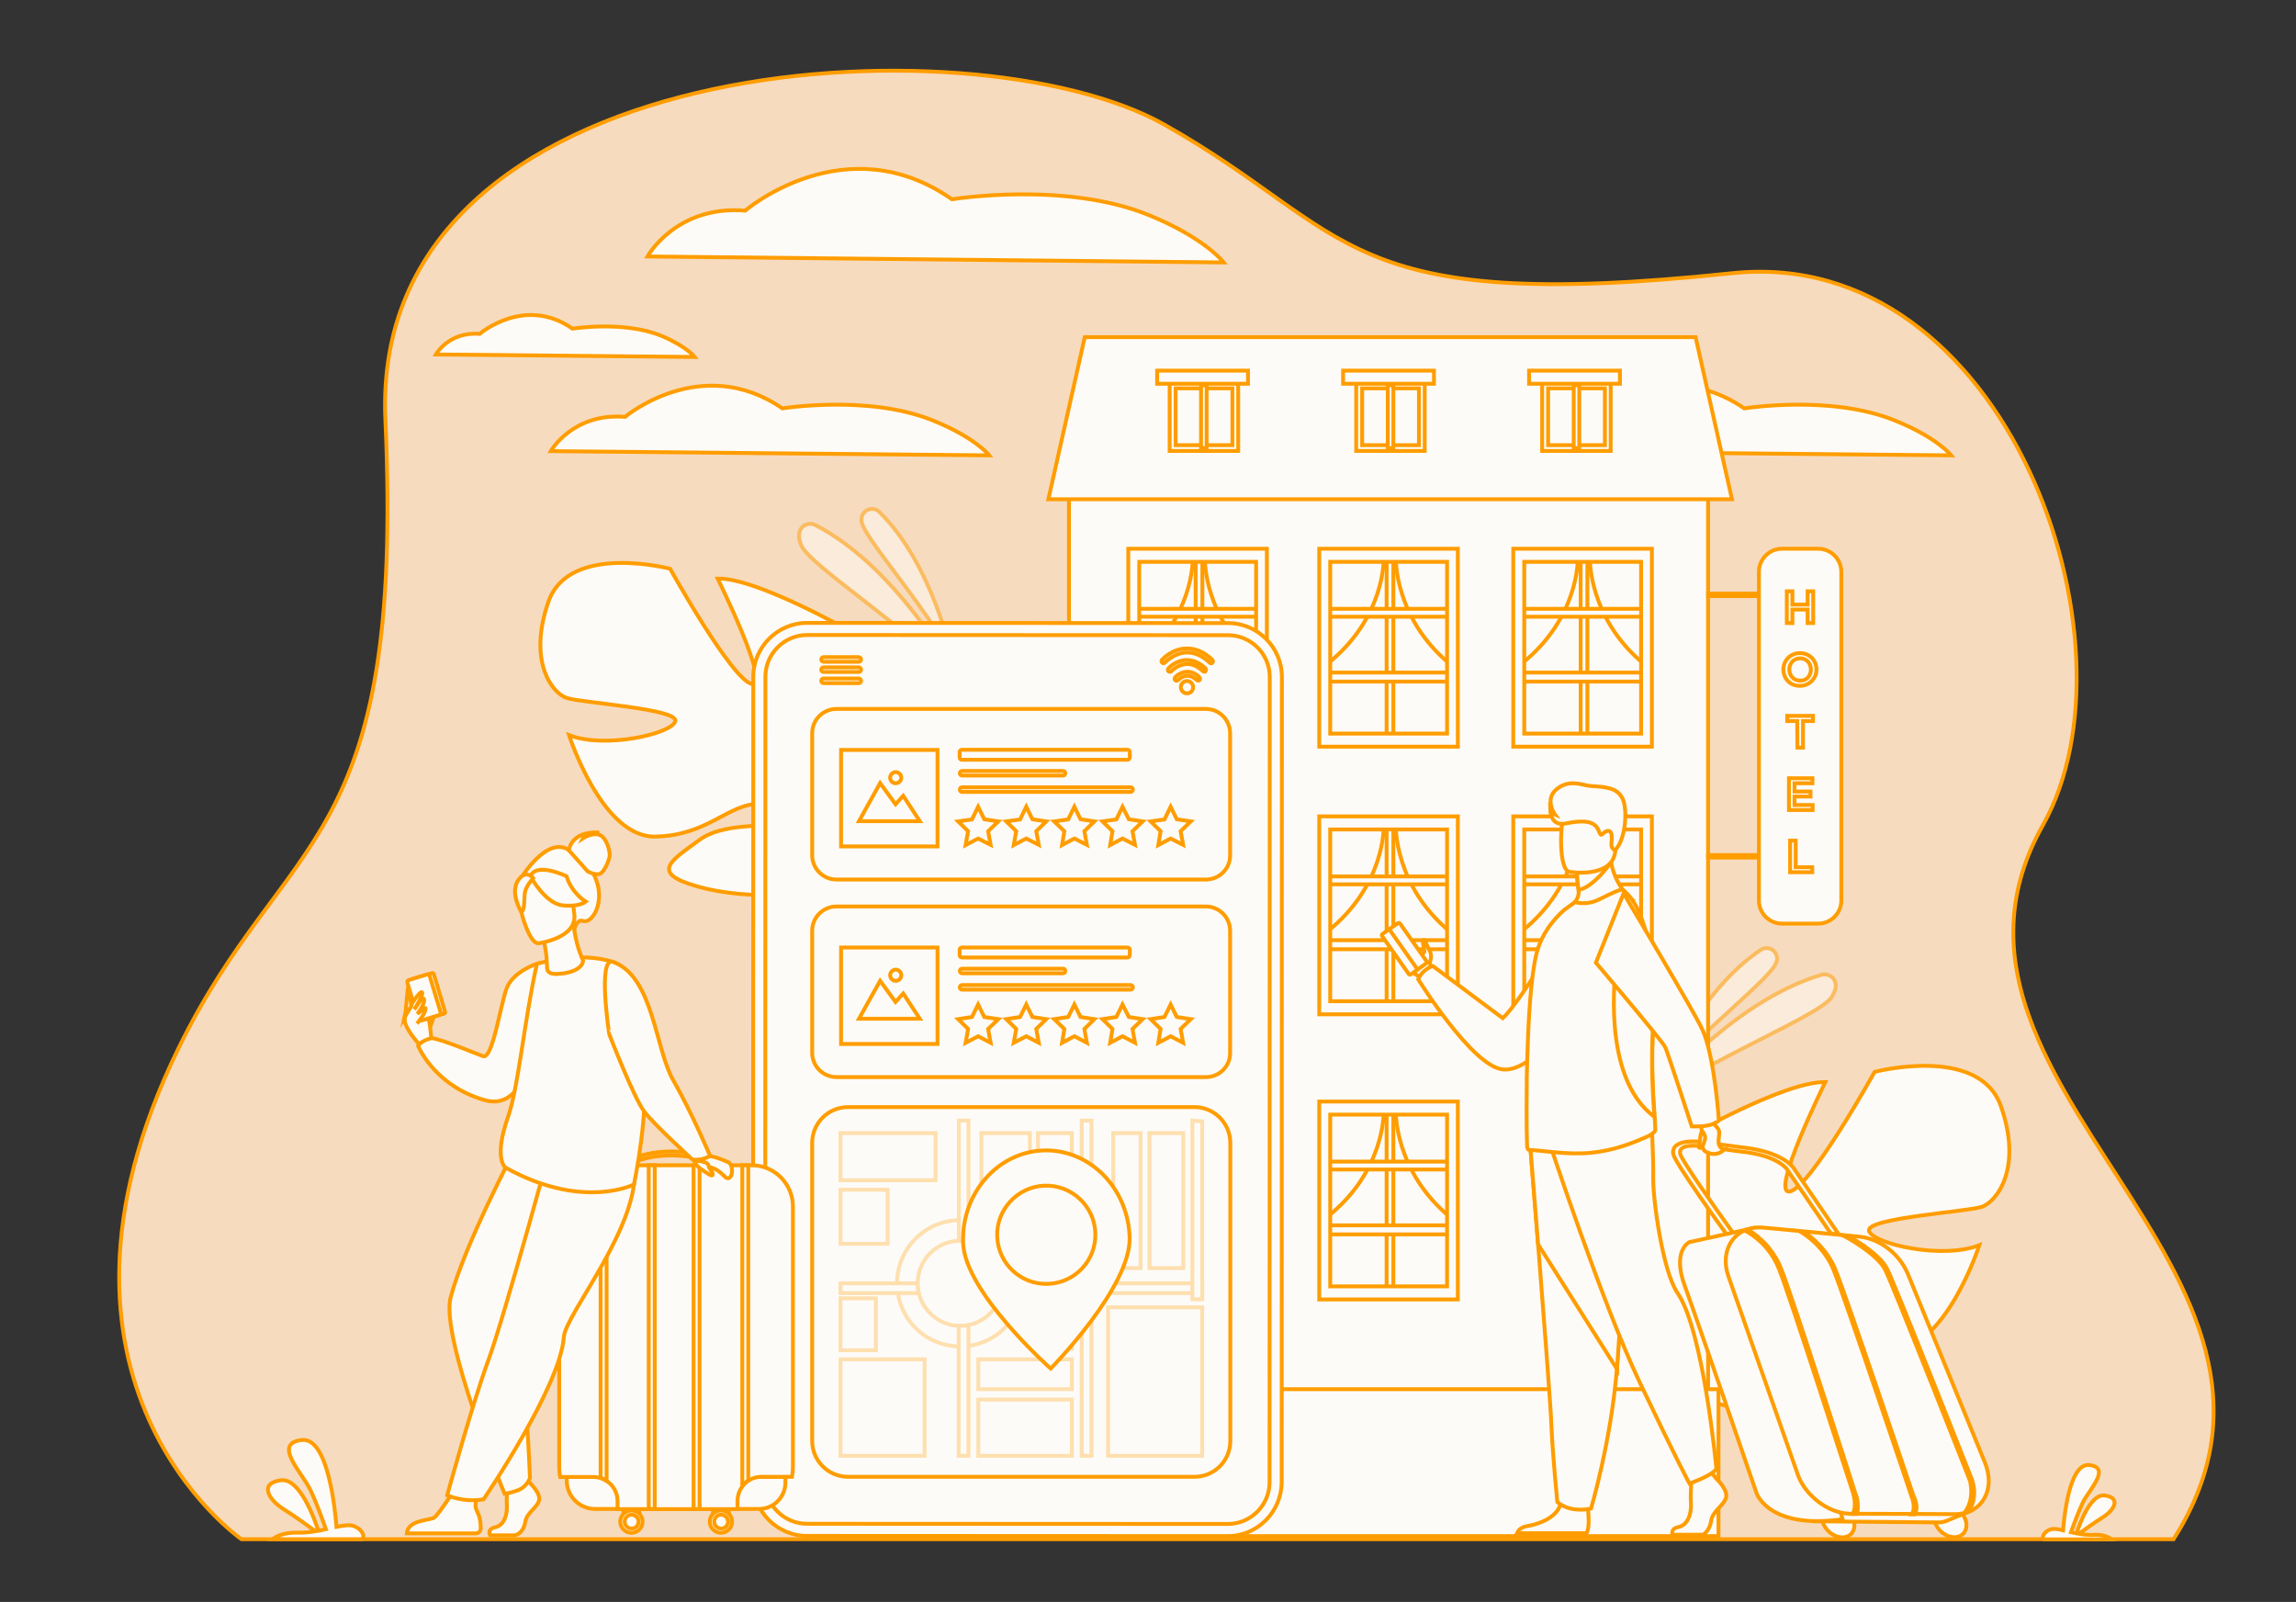 <?xml version="1.0" encoding="utf-8"?>
<!-- Generator: Adobe Illustrator 25.0.0, SVG Export Plug-In . SVG Version: 6.00 Build 0)  -->
<svg version="1.1" id="_x2018_лой_x5F_1" xmlns="http://www.w3.org/2000/svg" xmlns:xlink="http://www.w3.org/1999/xlink"
	 x="0px" y="0px" viewBox="0 0 1192.7 832" style="enable-background:new 0 0 1192.7 832;" xml:space="preserve">
<rect x="0" y="0" width="1192.7" height="832" fill="#333333" stroke="none"/>
<style type="text/css">
	.st0{fill:#F7DBBF;stroke:#FF9D00;stroke-width:2;stroke-miterlimit:10;}
	.st1{fill:#FDFBF8;stroke:#FF9D00;stroke-width:2;stroke-miterlimit:10;}
	.st2{opacity:0.5;}
	.st3{opacity:0.3;}
</style>
<g>
	<g>
		<path class="st0" d="M125.4,799.4c0,0-117.5-81.4-32.8-254.7c56-114.5,117.7-101.5,107.6-326.7C191.5,25.5,505.6,8.8,604.8,64.7
			s90,98.8,294.9,77.2c142.6-15,214.8,192.1,161.5,286.7c-75.6,134.2,157.4,230.4,67.9,370.8H125.4z"/>
	</g>
	<g>
		<path class="st1" d="M785.8,234.3c0,0,11.4-20,38.6-17.8c0,0,39.6-33.3,81.7-4.4c0,0,44.8-7.2,78,6.2
			c22.2,8.9,29.5,18.2,29.5,18.2L785.8,234.3z"/>
	</g>
	<g>
		<g class="st2">
			<path class="st1" d="M494.5,341.2c0,0-10.1-48.3-37.7-75.3c-3.6-3.6-9.8-0.6-9.3,4.5c0,0.1,0,0.2,0,0.3
				C448.7,279.3,479.9,313.6,494.5,341.2z"/>
		</g>
		<g class="st2">
			<path class="st1" d="M498.8,354.9c0,0-30.3-58.9-75.2-82.2c-2.8-1.4-6.2-0.5-7.7,2.2c-1,1.7-1.3,4.4,0.3,8.3
				C420.5,293.6,471.2,325.6,498.8,354.9z"/>
		</g>
	</g>
	<g>
		<g class="st2">
			<path class="st1" d="M863.5,560.2c0,0,19.1-45.6,51.2-66.9c4.3-2.8,9.7,1.3,8.2,6.2c0,0.1,0,0.2-0.1,0.2
				C920.2,508.1,883,535.9,863.5,560.2z"/>
		</g>
		<g class="st2">
			<path class="st1" d="M856.7,572.8c0,0,40.9-52.1,89.4-66.5c2.9-0.9,6.2,0.7,7.2,3.6c0.7,1.9,0.4,4.5-1.9,8.1
				C945.1,527.5,889.3,549.3,856.7,572.8z"/>
		</g>
	</g>
	<g>
		<path class="st1" d="M1039.4,574.5c-11.3-32-65.6-17.8-65.6-17.8s-33.2,59.9-44,62.1C919,621,948.2,562,948.2,562
			c-21.2-0.5-73.1,29.3-73.1,29.3s8.3,66.4-2.7,65.9c-11-0.6-4.3-59.2-4.3-59.2c-20,7.6-37.3,32.9-37.3,32.9
			c-20.9,40.5,32.2,65.4,32.2,65.4s2.4,23.1-10,50.7l0,0c0,0-2.9,5.1-5.5,13.7l5.6-0.4c0.3-1.5,0.7-3,1.2-4.4c0,0,0,0,0,0v0
			c0.3-0.9,0.8-2.2,1.4-3.7l0,0l0,0c1.4-3.5,2.4-6,3-7.8l0,0c4.3-10.8,10.7-25,15.3-28.2c0,0-0.7-0.8-1.4-2.5
			c0.4,0.8,0.9,1.6,1.4,2.5c11,19.7,58.9,19.6,85,12.2c26.1-7.4,14-14-1.2-25.1c-15.2-11.1-44.9-5.7-54.1-9.8
			c-9.2-4.1,3.4-9.8,21.2-9.8s28,17.1,56.7,17.7c28.8,0.6,46.6-54.7,46.6-54.7c-19.3,7.6-55.4-0.7-57.3-7.4
			c-1.9-6.7,50.6-9.9,58.6-12.5C1037.5,623.9,1050.7,606.5,1039.4,574.5z"/>
	</g>
	<g>
		<path class="st1" d="M284.9,312.5c10.8-30.8,63.2-17.1,63.2-17.1s32,57.6,42.4,59.8c10.4,2.1-17.7-54.7-17.7-54.7
			c20.4-0.5,70.4,28.2,70.4,28.2s-8,64,2.6,63.4c10.6-0.6,4.2-57,4.2-57c19.2,7.3,35.9,31.6,35.9,31.6c20.2,39-31,62.9-31,62.9
			s-2.3,22.2,9.6,48.8l0,0c0,0,2.8,5,5.3,13.2l-5.4-0.4c-0.3-1.4-0.7-2.9-1.2-4.3c0,0,0,0,0,0v0c-0.3-0.8-0.7-2.1-1.3-3.6l0,0l0,0
			c-1.4-3.3-2.3-5.8-2.9-7.5l0,0c-4.2-10.4-10.3-24-14.8-27.1c0,0,0.7-0.8,1.3-2.4c-0.4,0.7-0.8,1.5-1.3,2.4
			c-10.6,19-56.7,18.9-81.9,11.7c-25.2-7.1-13.5-13.5,1.1-24.2c14.6-10.7,43.2-5.5,52-9.4s-3.3-9.4-20.4-9.4
			c-17.1,0-26.9,16.5-54.6,17.1c-27.7,0.6-44.8-52.7-44.8-52.7c18.6,7.3,53.4-0.7,55.2-7.2c1.8-6.5-48.7-9.5-56.4-12.1
			C286.7,360,274.1,343.3,284.9,312.5z"/>
	</g>
	<g>
		<rect x="555.3" y="239.8" class="st1" width="332" height="558.1"/>
	</g>
	<g>
		<g>
			<rect x="887.3" y="308.3" class="st1" width="27.8" height="1.3"/>
		</g>
		<g>
			<rect x="887.3" y="444.1" class="st1" width="27.8" height="1.3"/>
		</g>
		<g>
			<path class="st1" d="M944.5,479.7h-18.8c-6.6,0-12-5.4-12-12V297c0-6.6,5.4-12,12-12h18.8c6.6,0,12,5.4,12,12v170.7
				C956.5,474.3,951.1,479.7,944.5,479.7z"/>
		</g>
		<g>
			<g>
				<path class="st1" d="M928.2,307.1h2.9v6.9h7.9v-6.9h2.9v16.5H939v-7h-7.9v7h-2.9V307.1z"/>
			</g>
			<g>
				<path class="st1" d="M926.4,347.7c0-4.6,3.6-8.5,8.6-8.5c5,0,8.6,3.8,8.6,8.5c0,4.6-3.6,8.5-8.6,8.5
					C929.9,356.3,926.4,352.4,926.4,347.7z M940.7,347.7c0-3.2-2.3-5.8-5.6-5.8s-5.6,2.6-5.6,5.8c0,3.2,2.3,5.8,5.6,5.8
					C938.4,353.6,940.7,351,940.7,347.7z"/>
			</g>
			<g>
				<path class="st1" d="M933.6,374.5h-5.2v-2.7h13.4v2.7h-5.2v13.8h-2.9L933.6,374.5L933.6,374.5z"/>
			</g>
			<g>
				<path class="st1" d="M929.3,404.2h12.2v2.6h-9.3v4.3h8.3v2.6h-8.3v4.4h9.4v2.6h-12.3L929.3,404.2L929.3,404.2z"/>
			</g>
			<g>
				<path class="st1" d="M929.9,436.6h2.9v13.8h8.6v2.6h-11.5V436.6z"/>
			</g>
		</g>
	</g>
	<g>
		<g>
			<g>
				<g>
					<g>
						<g>
							<rect x="689.5" y="290.3" class="st1" width="63.6" height="92.1"/>
						</g>
						<g>
							<path class="st1" d="M718.8,290.3c0,0,0.7,30.7-29.3,54.5v-54.5H718.8z"/>
						</g>
						<g>
							<path class="st1" d="M725.1,290.3c0,0-0.7,30.7,28,54.5v-54.5H725.1z"/>
						</g>
					</g>
					<g>
						<rect x="720.3" y="290.3" class="st1" width="3.5" height="92.1"/>
					</g>
					<g>
						<rect x="689.5" y="316.2" class="st1" width="63.6" height="4.1"/>
					</g>
					<g>
						<rect x="689.5" y="349.3" class="st1" width="63.6" height="4.7"/>
					</g>
					<g>
						<path class="st1" d="M757.3,387.8h-72V285h72V387.8z M691,381h60.7v-89.2H691V381z"/>
					</g>
				</g>
			</g>
		</g>
		<g>
			<g>
				<g>
					<g>
						<g>
							<rect x="790.3" y="290.3" class="st1" width="63.6" height="92.1"/>
						</g>
						<g>
							<path class="st1" d="M819.6,290.3c0,0,0.7,30.7-29.3,54.5v-54.5H819.6z"/>
						</g>
						<g>
							<path class="st1" d="M825.9,290.3c0,0-0.7,30.7,28,54.5v-54.5H825.9z"/>
						</g>
					</g>
					<g>
						<rect x="821.1" y="290.3" class="st1" width="3.5" height="92.1"/>
					</g>
					<g>
						<rect x="790.3" y="316.2" class="st1" width="63.6" height="4.1"/>
					</g>
					<g>
						<rect x="790.3" y="349.3" class="st1" width="63.6" height="4.7"/>
					</g>
					<g>
						<path class="st1" d="M858.1,387.8h-72V285h72V387.8z M791.8,381h60.7v-89.2h-60.7V381z"/>
					</g>
				</g>
			</g>
		</g>
		<g>
			<g>
				<g>
					<g>
						<g>
							<rect x="590.3" y="290.3" class="st1" width="63.6" height="92.1"/>
						</g>
						<g>
							<path class="st1" d="M619.6,290.3c0,0,0.7,30.7-29.3,54.5v-54.5H619.6z"/>
						</g>
						<g>
							<path class="st1" d="M625.9,290.3c0,0-0.7,30.7,28,54.5v-54.5H625.9z"/>
						</g>
					</g>
					<g>
						<rect x="621.1" y="290.3" class="st1" width="3.5" height="92.1"/>
					</g>
					<g>
						<rect x="590.3" y="316.2" class="st1" width="63.6" height="4.1"/>
					</g>
					<g>
						<rect x="590.3" y="349.3" class="st1" width="63.6" height="4.7"/>
					</g>
					<g>
						<path class="st1" d="M658.1,387.8h-72V285h72V387.8z M591.8,381h60.7v-89.2h-60.7V381z"/>
					</g>
				</g>
			</g>
		</g>
	</g>
	<g>
		<g>
			<g>
				<g>
					<g>
						<g>
							<rect x="689.5" y="429.3" class="st1" width="63.6" height="92.1"/>
						</g>
						<g>
							<path class="st1" d="M718.8,429.3c0,0,0.7,30.7-29.3,54.5v-54.5H718.8z"/>
						</g>
						<g>
							<path class="st1" d="M725.1,429.3c0,0-0.7,30.7,28,54.5v-54.5H725.1z"/>
						</g>
					</g>
					<g>
						<rect x="720.3" y="429.3" class="st1" width="3.5" height="92.1"/>
					</g>
					<g>
						<rect x="689.5" y="455.2" class="st1" width="63.6" height="4.1"/>
					</g>
					<g>
						<rect x="689.5" y="488.3" class="st1" width="63.6" height="4.7"/>
					</g>
					<g>
						<path class="st1" d="M757.3,526.8h-72V424h72V526.8z M691,520h60.7v-89.2H691V520z"/>
					</g>
				</g>
			</g>
		</g>
		<g>
			<g>
				<g>
					<g>
						<g>
							<rect x="790.3" y="429.3" class="st1" width="63.6" height="92.1"/>
						</g>
						<g>
							<path class="st1" d="M819.6,429.3c0,0,0.7,30.7-29.3,54.5v-54.5H819.6z"/>
						</g>
						<g>
							<path class="st1" d="M825.9,429.3c0,0-0.7,30.7,28,54.5v-54.5H825.9z"/>
						</g>
					</g>
					<g>
						<rect x="821.1" y="429.3" class="st1" width="3.5" height="92.1"/>
					</g>
					<g>
						<rect x="790.3" y="455.2" class="st1" width="63.6" height="4.1"/>
					</g>
					<g>
						<rect x="790.3" y="488.3" class="st1" width="63.6" height="4.7"/>
					</g>
					<g>
						<path class="st1" d="M858.1,526.8h-72V424h72V526.8z M791.8,520h60.7v-89.2h-60.7V520z"/>
					</g>
				</g>
			</g>
		</g>
		<g>
			<g>
				<g>
					<g>
						<g>
							<rect x="590.3" y="429.3" class="st1" width="63.6" height="92.1"/>
						</g>
						<g>
							<path class="st1" d="M619.6,429.3c0,0,0.7,30.7-29.3,54.5v-54.5H619.6z"/>
						</g>
						<g>
							<path class="st1" d="M625.9,429.3c0,0-0.7,30.7,28,54.5v-54.5H625.9z"/>
						</g>
					</g>
					<g>
						<rect x="621.1" y="429.3" class="st1" width="3.5" height="92.1"/>
					</g>
					<g>
						<rect x="590.3" y="455.2" class="st1" width="63.6" height="4.1"/>
					</g>
					<g>
						<rect x="590.3" y="488.3" class="st1" width="63.6" height="4.7"/>
					</g>
					<g>
						<path class="st1" d="M658.1,526.8h-72V424h72V526.8z M591.8,520h60.7v-89.2h-60.7V520z"/>
					</g>
				</g>
			</g>
		</g>
	</g>
	<g>
		<g>
			<g>
				<g>
					<g>
						<g>
							<rect x="689.5" y="577.5" class="st1" width="63.6" height="92.1"/>
						</g>
						<g>
							<path class="st1" d="M718.8,577.5c0,0,0.7,30.7-29.3,54.5v-54.5H718.8z"/>
						</g>
						<g>
							<path class="st1" d="M725.1,577.5c0,0-0.7,30.7,28,54.5v-54.5H725.1z"/>
						</g>
					</g>
					<g>
						<rect x="720.3" y="577.5" class="st1" width="3.5" height="92.1"/>
					</g>
					<g>
						<rect x="689.5" y="603.3" class="st1" width="63.6" height="4.1"/>
					</g>
					<g>
						<rect x="689.5" y="636.4" class="st1" width="63.6" height="4.7"/>
					</g>
					<g>
						<path class="st1" d="M757.3,674.9h-72V572.1h72V674.9z M691,668.1h60.7v-89.2H691V668.1z"/>
					</g>
				</g>
			</g>
		</g>
		<g>
			<g>
				<g>
					<g>
						<g>
							<rect x="590.3" y="577.5" class="st1" width="63.6" height="92.1"/>
						</g>
						<g>
							<path class="st1" d="M619.6,577.5c0,0,0.7,30.7-29.3,54.5v-54.5H619.6z"/>
						</g>
						<g>
							<path class="st1" d="M625.9,577.5c0,0-0.7,30.7,28,54.5v-54.5H625.9z"/>
						</g>
					</g>
					<g>
						<rect x="621.1" y="577.5" class="st1" width="3.5" height="92.1"/>
					</g>
					<g>
						<rect x="590.3" y="603.3" class="st1" width="63.6" height="4.1"/>
					</g>
					<g>
						<rect x="590.3" y="636.4" class="st1" width="63.6" height="4.7"/>
					</g>
					<g>
						<path class="st1" d="M658.1,674.9h-72V572.1h72V674.9z M591.8,668.1h60.7v-89.2h-60.7V668.1z"/>
					</g>
				</g>
			</g>
		</g>
	</g>
	<g>
		<rect x="551.6" y="721.5" class="st1" width="341.1" height="76.3"/>
	</g>
	<g>
		<g>
			<path class="st1" d="M662.8,351.6l-0.1,418.2c0,13.7-11.1,24.9-24.9,24.9l-218.6-0.1c-13.7,0-24.9-11.1-24.9-24.9l0.1-418.2
				c0-13.7,11.1-24.9,24.9-24.9l218.6,0.1C651.7,326.7,662.8,337.9,662.8,351.6z"/>
		</g>
		<g>
			<path class="st1" d="M637.8,797.8l-218.6-0.1c-15.4,0-28-12.6-28-28l0.1-418.2c0-15.4,12.6-28,28-28l218.6,0.1
				c15.4,0,28,12.6,28,28l-0.1,418.2C665.7,785.2,653.2,797.8,637.8,797.8z M419.3,329.8c-12,0-21.7,9.8-21.7,21.7l-0.1,418.2
				c0,12,9.8,21.7,21.7,21.7l218.6,0.1c12,0,21.7-9.8,21.7-21.7l0.1-418.2c0-12-9.8-21.7-21.7-21.7L419.3,329.8z"/>
		</g>
		<g>
			<path class="st1" d="M639.1,593.6v154.8c0,10.3-8.3,18.6-18.6,18.6h-180c-10.2,0-18.6-8.3-18.6-18.6V593.6
				c0-10.3,8.3-18.6,18.6-18.6h180c1.4,0,2.7,0.1,3.9,0.4C632.8,577.2,639.1,584.7,639.1,593.6z"/>
		</g>
		<g>
			<g>
				<path class="st1" d="M626.5,559.4H434.5c-7,0-12.6-5.7-12.6-12.6v-63.4c0-7,5.7-12.6,12.6-12.6h191.9c7,0,12.6,5.7,12.6,12.6
					v63.4C639.1,553.8,633.4,559.4,626.5,559.4z"/>
			</g>
			<g>
				<g>
					<path class="st1" d="M552.2,505.5h-52.4c-0.7,0-1.2-0.5-1.2-1.2l0,0c0-0.7,0.5-1.2,1.2-1.2h52.4c0.7,0,1.2,0.5,1.2,1.2l0,0
						C553.4,505,552.9,505.5,552.2,505.5z"/>
				</g>
				<g>
					<path class="st1" d="M587.3,514h-87.5c-0.7,0-1.2-0.5-1.2-1.2l0,0c0-0.7,0.5-1.2,1.2-1.2h87.5c0.7,0,1.2,0.5,1.2,1.2l0,0
						C588.5,513.5,587.9,514,587.3,514z"/>
				</g>
			</g>
			<g>
				<rect x="436.9" y="492.1" class="st1" width="50.1" height="50.1"/>
			</g>
			<g>
				<g>
					<polygon class="st1" points="446.2,529.1 457.2,509.4 465.2,520.4 469.2,516 477.8,529.1 					"/>
				</g>
				<g>
					<path class="st1" d="M462.4,506.5c0-1.5,1.3-2.9,2.9-2.9c1.5,0,2.9,1.3,2.9,2.9c0,1.6-1.3,2.9-2.9,2.9S462.4,508.1,462.4,506.5
						z"/>
				</g>
			</g>
			<g>
				<path class="st1" d="M585.7,497.3h-86c-0.7,0-1.2-0.5-1.2-1.2v-2.8c0-0.7,0.5-1.2,1.2-1.2h86c0.7,0,1.2,0.5,1.2,1.2v2.8
					C586.8,496.8,586.3,497.3,585.7,497.3z"/>
			</g>
			<g>
				<g>
					<polygon class="st1" points="511.3,528.2 518.6,529.3 513.3,534.4 514.6,541.6 508.1,538.2 501.6,541.6 502.9,534.4 
						497.7,529.3 504.9,528.2 508.1,521.7 					"/>
				</g>
				<g>
					<polygon class="st1" points="536.3,528.2 543.5,529.3 538.3,534.4 539.6,541.6 533.1,538.2 526.6,541.6 527.9,534.4 
						522.7,529.3 529.9,528.2 533.1,521.7 					"/>
				</g>
				<g>
					<polygon class="st1" points="561.3,528.2 568.5,529.3 563.3,534.4 564.6,541.6 558.1,538.2 551.7,541.6 552.9,534.4 
						547.6,529.3 554.9,528.2 558.1,521.7 					"/>
				</g>
				<g>
					<polygon class="st1" points="586.4,528.2 593.6,529.3 588.3,534.4 589.6,541.6 583.1,538.2 576.7,541.6 577.9,534.4 
						572.7,529.3 579.9,528.2 583.1,521.7 					"/>
				</g>
				<g>
					<polygon class="st1" points="611.3,528.2 618.6,529.3 613.3,534.4 614.6,541.6 608.1,538.2 601.7,541.6 602.9,534.4 
						597.7,529.3 604.9,528.2 608.1,521.7 					"/>
				</g>
			</g>
		</g>
		<g>
			<g>
				<path class="st1" d="M626.5,456.8H434.5c-7,0-12.6-5.7-12.6-12.6v-63.4c0-7,5.7-12.6,12.6-12.6h191.9c7,0,12.6,5.7,12.6,12.6
					v63.4C639.1,451.1,633.4,456.8,626.5,456.8z"/>
			</g>
			<g>
				<g>
					<path class="st1" d="M552.2,402.8h-52.4c-0.7,0-1.2-0.5-1.2-1.2l0,0c0-0.7,0.5-1.2,1.2-1.2h52.4c0.7,0,1.2,0.5,1.2,1.2l0,0
						C553.4,402.3,552.9,402.8,552.2,402.8z"/>
				</g>
				<g>
					<path class="st1" d="M587.3,411.3h-87.5c-0.7,0-1.2-0.5-1.2-1.2l0,0c0-0.7,0.5-1.2,1.2-1.2h87.5c0.7,0,1.2,0.5,1.2,1.2l0,0
						C588.5,410.8,587.9,411.3,587.3,411.3z"/>
				</g>
			</g>
			<g>
				<rect x="436.9" y="389.5" class="st1" width="50.1" height="50.1"/>
			</g>
			<g>
				<g>
					<polygon class="st1" points="446.2,426.5 457.2,406.7 465.2,417.7 469.2,413.3 477.8,426.5 					"/>
				</g>
				<g>
					<path class="st1" d="M462.4,403.9c0-1.5,1.3-2.9,2.9-2.9c1.5,0,2.9,1.3,2.9,2.9c0,1.5-1.3,2.9-2.9,2.9S462.4,405.5,462.4,403.9
						z"/>
				</g>
			</g>
			<g>
				<path class="st1" d="M585.7,394.6h-86c-0.7,0-1.2-0.5-1.2-1.2v-2.8c0-0.7,0.5-1.2,1.2-1.2h86c0.7,0,1.2,0.5,1.2,1.2v2.8
					C586.8,394.1,586.3,394.6,585.7,394.6z"/>
			</g>
			<g>
				<g>
					<polygon class="st1" points="511.3,425.5 518.6,426.6 513.3,431.7 514.6,438.8 508.1,435.5 501.6,438.9 502.9,431.7 
						497.7,426.6 504.9,425.6 508.1,419 					"/>
				</g>
				<g>
					<polygon class="st1" points="536.3,425.5 543.5,426.6 538.3,431.7 539.6,438.8 533.1,435.5 526.6,438.9 527.9,431.7 
						522.7,426.6 529.9,425.6 533.1,419 					"/>
				</g>
				<g>
					<polygon class="st1" points="561.3,425.5 568.5,426.6 563.3,431.7 564.6,438.8 558.1,435.5 551.7,438.9 552.9,431.7 
						547.6,426.6 554.9,425.6 558.1,419 					"/>
				</g>
				<g>
					<polygon class="st1" points="586.4,425.5 593.6,426.6 588.3,431.7 589.6,438.8 583.1,435.5 576.7,438.9 577.9,431.7 
						572.7,426.6 579.9,425.6 583.1,419 					"/>
				</g>
				<g>
					<polygon class="st1" points="611.3,425.5 618.6,426.6 613.3,431.7 614.6,438.8 608.1,435.5 601.7,438.9 602.9,431.7 
						597.7,426.6 604.9,425.6 608.1,419 					"/>
				</g>
			</g>
		</g>
		<g class="st3">
			<g>
				<path class="st1" d="M503.1,634c-1.4-0.2-2.9-0.3-4.3-0.3c-0.2,0-0.5,0-0.7,0c-17.8,0.4-32.1,14.9-32.1,32.8
					c0,1.7,0.1,3.4,0.4,5.1c2.4,15.5,15.6,27.4,31.7,27.7c0.2,0,0.5,0,0.7,0c1.5,0,2.9-0.1,4.3-0.3c14.4-1.9,25.8-13.1,28.1-27.4
					c0.2-1.7,0.4-3.4,0.4-5.1C531.5,649.9,519.1,636.1,503.1,634z M503.1,688.2c-1.4,0.3-2.9,0.4-4.3,0.4c-0.2,0-0.5,0-0.7,0
					c-10.1-0.3-18.5-7.5-20.8-17c-0.4-1.6-0.6-3.3-0.6-5.1c0-12,9.5-21.7,21.4-22.1c0.2,0,0.5,0,0.7,0c1.5,0,2.9,0.1,4.3,0.4
					c10.1,2,17.7,10.9,17.7,21.6c0,1.7-0.2,3.5-0.6,5.1C518.2,680,511.5,686.5,503.1,688.2z"/>
			</g>
			<g>
				<path class="st1" d="M476.6,666.5c0,1.7,0.2,3.5,0.6,5.1h-40.6v-5.1H476.6z"/>
			</g>
			<g>
				<path class="st1" d="M624.5,666.5v5.1H520.2c0.4-1.6,0.6-3.3,0.6-5.1H624.5z"/>
			</g>
			<g>
				<path class="st1" d="M503.1,582v62.9c-1.4-0.3-2.9-0.4-4.3-0.4c-0.2,0-0.5,0-0.7,0V582H503.1z"/>
			</g>
			<g>
				<path class="st1" d="M503.1,688.2v67.9H498v-67.5c0.2,0,0.5,0,0.7,0C500.2,688.6,501.7,688.5,503.1,688.2z"/>
			</g>
			<g>
				<polygon class="st1" points="619.4,582 619.4,670 619.4,674.8 624.5,674.8 624.5,670 624.5,582.4 				"/>
			</g>
			<g>
				<rect x="561.9" y="582" class="st1" width="5.1" height="174.1"/>
			</g>
			<g>
				<rect x="509.8" y="588.5" class="st1" width="25.2" height="39.1"/>
			</g>
			<g>
				<rect x="436.6" y="617.9" class="st1" width="24.5" height="28.1"/>
			</g>
			<g>
				<rect x="436.6" y="588.5" class="st1" width="49.4" height="24.5"/>
			</g>
			<g>
				<rect x="539.2" y="588.5" class="st1" width="17.6" height="24.3"/>
			</g>
			<g>
				<rect x="539.2" y="617.9" class="st1" width="17.6" height="40.6"/>
			</g>
			<g>
				<rect x="539.2" y="676.4" class="st1" width="17.6" height="24.1"/>
			</g>
			<g>
				<rect x="578.3" y="588.5" class="st1" width="14.2" height="70.1"/>
			</g>
			<g>
				<rect x="597.1" y="588.5" class="st1" width="17.6" height="70.1"/>
			</g>
			<g>
				<rect x="575.6" y="679" class="st1" width="48.9" height="77.1"/>
			</g>
			<g>
				<rect x="508.2" y="726.9" class="st1" width="48.6" height="29.2"/>
			</g>
			<g>
				<rect x="508.2" y="706" class="st1" width="48.6" height="15.5"/>
			</g>
			<g>
				<rect x="436.6" y="706" class="st1" width="43.7" height="50.1"/>
			</g>
			<g>
				<rect x="436.6" y="674.3" class="st1" width="18.4" height="27"/>
			</g>
		</g>
	</g>
	<g>
		<g>
			<g>
				<rect x="323.9" y="777.4" class="st1" width="8.2" height="11.2"/>
			</g>
			<g>
				<rect x="370.4" y="777.4" class="st1" width="8.2" height="11.2"/>
			</g>
			<g>
				<path class="st1" d="M322.2,790.3c0-3.2,2.6-5.8,5.8-5.8s5.8,2.6,5.8,5.8s-2.6,5.8-5.8,5.8S322.2,793.5,322.2,790.3z"/>
			</g>
			<g>
				<path class="st1" d="M324.5,790.3c0-2,1.6-3.6,3.6-3.6c2,0,3.6,1.6,3.6,3.6s-1.6,3.6-3.6,3.6
					C326.1,793.8,324.5,792.3,324.5,790.3z"/>
			</g>
			<g>
				<path class="st1" d="M368.7,790.3c0-3.2,2.6-5.8,5.8-5.8c3.2,0,5.8,2.6,5.8,5.8s-2.6,5.8-5.8,5.8
					C371.3,796.1,368.7,793.5,368.7,790.3z"/>
			</g>
			<g>
				<path class="st1" d="M371,790.3c0-2,1.6-3.6,3.6-3.6c2,0,3.6,1.6,3.6,3.6s-1.6,3.6-3.6,3.6C372.6,793.8,371,792.3,371,790.3z"/>
			</g>
			<g>
				<path class="st1" d="M394.3,783.7h-85.1c-8.2,0-14.8-6.6-14.8-14.8V767h113.6v3C408,777.5,401.9,783.7,394.3,783.7z"/>
			</g>
			<g>
				<path class="st1" d="M411.9,626.7v135.5c0,1.6-0.2,3.2-0.5,4.8h-15.9c-2.5,0-4.8,0.7-6.7,2c-1.2,0.7-2.2,1.7-3.1,2.9
					c-1.6,2.1-2.6,4.8-2.6,7.7v4.2h-62.3v-4.2c0-4.3-2.2-8.2-5.6-10.4c-0.9-0.6-2-1.1-3.1-1.5c-1.2-0.4-2.4-0.6-3.7-0.6H291
					c-0.3-1.5-0.5-3.1-0.5-4.8V626.7c0-11.9,9.6-21.5,21.5-21.5h78.5C402.3,605.2,411.9,614.8,411.9,626.7z"/>
			</g>
			<g>
				<path class="st1" d="M374,605.1c-14.7-5.8-26.9-5.5-34.6-4.3c-8.3,1.4-13.2,4.2-13.3,4.2l-1-1.8c0.2-0.1,5.2-2.9,13.9-4.4
					c7.9-1.3,20.6-1.6,35.8,4.3L374,605.1z"/>
			</g>
			<g>
				<path class="st1" d="M315.1,605.2V769c-0.9-0.6-2-1.1-3.1-1.5V605.2H315.1L315.1,605.2z"/>
			</g>
			<g>
				<rect x="337" y="605.2" class="st1" width="3.1" height="178.5"/>
			</g>
			<g>
				<rect x="360.3" y="605.2" class="st1" width="3.1" height="178.5"/>
			</g>
			<g>
				<path class="st1" d="M388.7,605.2v163.7c-1.2,0.7-2.2,1.7-3.1,2.9V605.2H388.7L388.7,605.2z"/>
			</g>
		</g>
		<g>
			<g>
				<path class="st1" d="M222.7,535c0-0.2,3.4-7.3,2.3-7.9c-1.1-0.6-3-0.5-3.3,0.8C221.5,529.2,222.7,535,222.7,535z"/>
			</g>
			<g>
				<path class="st1" d="M224,539.2c0-0.7-0.8-11.3-2.6-13.4c-1.8-2.1-5.4-5.1-6.6-5c-1.2,0.1-5.7,6.1-4.3,10.6
					c1.4,4.6,7.1,10.8,7.1,10.8L224,539.2z"/>
			</g>
			<g>
				<g>
					<path class="st1" d="M230.8,526.4l-10.4,3.1c-0.3,0.1-0.7-0.1-0.8-0.4l-5.9-19.8c-0.1-0.3,0.1-0.7,0.4-0.8l10.4-3.1
						c0.3-0.1,0.7,0.1,0.8,0.4l5.9,19.8C231.4,525.9,231.2,526.3,230.8,526.4z"/>
				</g>
				<g>
					<path class="st1" d="M228.1,527.2l-9.4,2.9c-0.6,0.2-1.3-0.2-1.4-0.8l-5.7-18.9c-0.2-0.6,0.2-1.3,0.8-1.4l9.4-2.9
						c0.6-0.2,1.3,0.2,1.4,0.8l5.7,18.9C229.1,526.4,228.7,527,228.1,527.2z"/>
				</g>
			</g>
			<g>
				<path class="st1" d="M213.7,521.6c0,0,4.3-6.7,5.4-6.3c1.5,0.5-3.9,9-3.9,9s4-6.3,4.7-5.8c1.4,1.1-0.8,5-3.1,8.1
					c0,0,4.1-3.7,4.2-3c0.5,2.3-4.4,8-4.4,8"/>
			</g>
			<g>
				<path class="st1" d="M210.5,527.8c0.2-0.8,1.3-16.7,1.7-15.2c0.5,1.5,1.5,9.9,1.5,9.9L210.5,527.8z"/>
			</g>
			<g>
				<path class="st1" d="M279.6,523.4c0,0-0.5,17.3-5.4,31.3c-3.9,11-10.7,20-22.3,16.7c-1.2-0.3-2.3-0.7-3.5-1.1l0,0
					c-23.6-8.2-31.2-27.1-31.2-27.1c1.8-2.9,6.9-4,6.9-4c4.8,0.2,25.7,9.1,27,9.4c4.8,1,8.7-25.6,11.9-34.8c3.1-9.2,16-13.3,16-13.3
					L279.6,523.4z"/>
			</g>
			<g>
				<path class="st1" d="M275.3,770.3c0,0,5.8,5.3,4.7,9.1c-1.1,3.8-6.4,6.3-7.1,10.9c-0.7,4.6-3.6,7.1-6.1,7.1
					c-2.6,0-12.2,0-12.2,0s-1.9-3.2,2.7-4.2c4.5-1,6.3-6.4,6-11.4c-0.3-5,0.4-11.7,0.4-11.7l9.6-2.2L275.3,770.3z"/>
			</g>
			<g>
				<path class="st1" d="M211.3,796.4h35.8c1.4,0,2.6-1.1,2.6-2.5c0-2.1-0.1-5.1-1.3-7.7c-1.9-4.3-3.1-5,5-17.3
					c-2.4,2.5-9,1.4-14.5,0.6c-0.7,1.1-10.9,16.9-13.2,18.6C223.2,789.8,212,789.2,211.3,796.4z"/>
			</g>
			<g>
				<path class="st1" d="M267.1,597.8c0,0-25.9,49-33,76c-5.5,20.9,28,102,28,102s2.7-0.2,7.2-1.9c4.4-1.7,6-6.3,6-6.3
					s-2-57.9-8.7-86c-1.5-6.3,7.3-26.6,22.3-37.7c15-11.1,21.2-46.9,12.3-49.3C292.2,592.2,267.1,597.8,267.1,597.8z"/>
			</g>
			<g>
				<path class="st1" d="M289.3,583.9c0,0-27.3,100.1-35.6,122.5c-8.3,22.5-21.4,70.2-21.4,70.2s8.3,3.9,18.9,2.1
					c0,0,39.9-58.5,41.7-84.3c0.8-12,41-59.3,36.5-90.2L289.3,583.9z"/>
			</g>
			<g>
				<path class="st1" d="M329.3,615.2c0,0-5.8,2.9-16.1,3.8l0,0c-11.7,1-29.4-0.7-50.8-12.7c0,0-6-4.9,1.4-25.9
					c5.6-15.8,8.3-49.3,15.1-79.8c0,0,22-6.9,39.7-0.9c13.5,4.6,12.2,25.3,14.6,46.8c0.2,2,0.5,4,0.8,6
					C337.7,576.1,329.3,615.2,329.3,615.2z"/>
			</g>
			<g>
				<path class="st1" d="M271.1,455.4c0,0,15.1-24.5,26.7-11.9c0,0,7.6,2,12,13.8c4.4,12.1-2.5,22.8-7.1,21c-2.9-1.1-4.3,4-4.3,4
					L271.1,455.4z"/>
			</g>
			<g>
				<path class="st1" d="M295.5,441.6c0,0,1-10.1,15.8-9.2c0,0-7,0.1-8.5,3c0,0,5.1-3.3,8.8-1.7c3.7,1.6,5.3,8.6,5.1,10.8
					c-0.2,2.2-3,9.1-5.6,9.5c-2.5,0.4-5.8-1.4-5.8-1.4L295.5,441.6z"/>
			</g>
			<g>
				<path class="st1" d="M302.9,499c-1.4-3.7-3.5-7.6-5.1-19.4l-0.9,0.3l-15,5.3c0,0,1,4.8,1.7,9.4c0.3,1.9,0.5,5.2,0.6,8.1
					c0.1,3,3,3.3,6,3.1C298.2,505.3,302.6,502.3,302.9,499z"/>
			</g>
			<g>
				<path class="st1" d="M279.7,489.9c0,0,20.4-2.6,18.6-15.3c-1.8-12.7-0.4-21.6-13.5-20.4c-13.1,1.1-15,6.3-15.4,10.7
					C269,469.2,274.4,490.2,279.7,489.9z"/>
			</g>
			<g>
				<path class="st1" d="M275.5,455.1c0,0,7.7,14.1,16.6,15.1c8.9,1,12.2-1.9,12.2-1.9s-7.3-4.3-10-13.2
					C294.3,455.1,278.7,447.5,275.5,455.1z"/>
			</g>
			<g>
				<path class="st1" d="M277,456.1c0,0-3.7,3.9-4.3,7.3c-0.6,3.4,0,10.1-2,10.1c0,0-5.7-9.5-1.8-15.9
					C273.1,450.9,277,456.1,277,456.1z"/>
			</g>
			<g>
				<path class="st1" d="M366.4,597.5c0,0,1.3,2.9,3,3.1c2.9,0.3,8.3,2.7,9.2,3.2c2.3,1.4,2.2,7.5-0.1,8.1
					c-2.3,0.6-3.5-4.6-10.7-5.9c-2.4-0.5-6,1.2-7.5-4.6L366.4,597.5z"/>
			</g>
			<g>
				<path class="st1" d="M318.5,499.6c21,7.7,21.8,45,31.2,61.4c9.7,16.9,19.1,39.2,19.1,39.2s-0.2,0.7-3.8,1.7
					c-2.5,0.7-5.2,0.4-5.2,0.4s-19.9-18-25.2-25.1c-5.4-7.1-18.1-40-18.1-40S310.2,496.5,318.5,499.6z"/>
			</g>
			<g>
				<path class="st1" d="M360.7,602.8c0,0,0.5,2.5,3.6,4.5s5.6,4.1,5.9,2.8c0.3-1.3-1.7-2.6-2.2-4.9
					C367.5,602.9,360.7,602.8,360.7,602.8z"/>
			</g>
		</g>
	</g>
	<g>
		<g>
			<polygon class="st1" points="899.7,259.3 544.6,259.3 563.5,175.1 880.8,175.1 			"/>
		</g>
		<g>
			<g>
				<rect x="609.1" y="200.1" class="st1" width="32.6" height="32.6"/>
			</g>
			<g>
				<g>
					<g>
						<path class="st1" d="M607.6,198.6v35.6h35.6v-35.6H607.6z M640.2,231.2h-29.5v-29.5h29.5V231.2z"/>
					</g>
				</g>
				<g>
					<rect x="623.9" y="200.1" class="st1" width="2.9" height="32.6"/>
				</g>
			</g>
			<g>
				<rect x="601.1" y="192.5" class="st1" width="47.2" height="6.8"/>
			</g>
		</g>
		<g>
			<g>
				<rect x="706.1" y="200.1" class="st1" width="32.6" height="32.6"/>
			</g>
			<g>
				<g>
					<g>
						<path class="st1" d="M704.5,198.6v35.6h35.6v-35.6H704.5z M737.1,231.2h-29.5v-29.5h29.5V231.2z"/>
					</g>
				</g>
				<g>
					<rect x="720.9" y="200.1" class="st1" width="2.9" height="32.6"/>
				</g>
			</g>
			<g>
				<rect x="697.7" y="192.5" class="st1" width="47.2" height="6.8"/>
			</g>
		</g>
		<g>
			<g>
				<rect x="802.7" y="200.1" class="st1" width="32.6" height="32.6"/>
			</g>
			<g>
				<g>
					<g>
						<path class="st1" d="M801.1,198.6v35.6h35.6v-35.6H801.1z M833.7,231.2h-29.5v-29.5h29.5V231.2z"/>
					</g>
				</g>
				<g>
					<rect x="817.5" y="200.1" class="st1" width="2.9" height="32.6"/>
				</g>
			</g>
			<g>
				<rect x="794.3" y="192.5" class="st1" width="47.2" height="6.8"/>
			</g>
		</g>
	</g>
	<g>
		<path class="st1" d="M141.6,799.4H188c2.5-2.1-1.7-6.9-6.1-7.2c-1.9-0.1-4.3,0.2-7.1,0.8c-0.7-8.5-4.3-46.6-18-45.1
			c-15.4,1.7,0,16.8,4.3,25.7c3.2,6.6,6.6,16.1,8.2,20.6c-1.3,0.3-2.6,0.6-3.9,0.8c-2.1-6.3-9.7-27.4-19.4-26.2
			c-11.4,1.4-6.8,9.9,1.3,15c5.9,3.7,13.2,9,16.6,11.5c-2.9,0.5-6,0.8-9.1,0.7C147,795.8,143.1,798.2,141.6,799.4z"/>
	</g>
	<g>
		<path class="st1" d="M1096.8,799.5h-35c-1.9-1.6,1.3-5.2,4.6-5.4c1.4-0.1,3.3,0.2,5.3,0.7c0.5-6.4,3.2-35.1,13.6-33.9
			c11.6,1.3,0,12.7-3.3,19.4c-2.4,5-5,12.1-6.2,15.5c0.9,0.2,1.9,0.4,2.9,0.6c1.5-4.7,7.3-20.7,14.6-19.7c8.6,1.1,5.1,7.5-0.9,11.3
			c-4.4,2.8-9.9,6.7-12.5,8.6c2.2,0.4,4.5,0.6,6.8,0.6C1092.7,796.7,1095.6,798.5,1096.8,799.5z"/>
	</g>
	<g>
		<g id="man_3_">
			<g>
				<path class="st1" d="M726,494.3c1.6,4.4,4.5,9.5,7.5,10.8c3.4,1.4,4.8,3.5,4.8,3.5l2.7-1.6l3.3-1.9c0,0-0.1-0.4-0.2-0.9
					c-0.1-0.6-0.4-1.4-0.7-2.3c0,0-1-1.3-0.4-2.9c0.6-1.6,0.5-4.1-0.6-5.7c-1-1.5-2.1-5.3-2.7-5.1c-1.5,0.3,0.7,5.4,0.1,6.4
					c-0.6,0.8-1.3,0.6-1.4,0.5c0,0,0,0,0,0c-4.3-1.9-9.5-12-11.8-10.7C725.7,484.9,725.4,492.4,726,494.3z"/>
			</g>
			<g>
				<g>
					<path class="st1" d="M740.8,500.4l-5.4,3.8c-0.4,0.3-0.9,0.2-1.2-0.2l-13.7-19.5c-0.3-0.4-0.2-0.9,0.2-1.2l5.4-3.8
						c0.4-0.3,0.9-0.2,1.2,0.2l13.7,19.5C741.3,499.6,741.2,500.2,740.8,500.4z"/>
				</g>
				<g>
					<path class="st1" d="M735.9,503.9l-3.1,2.2c-0.3,0.2-0.7,0.1-0.9-0.1l-14-19.9c-0.2-0.3-0.1-0.7,0.1-0.9l3.1-2.2
						c0.3-0.2,0.7-0.1,0.9,0.1l14,19.9C736.3,503.3,736.2,503.7,735.9,503.9z"/>
				</g>
			</g>
			<g>
				<path class="st1" d="M817.8,472.4c0,0-27.3,47.6-37.2,56.4l-36.3-27.1c0,0-5.3,1.6-7.6,6.9c0,0,27.9,45,43.8,46.8
					c21.6,2.5,52.2-53.9,52.2-53.9L817.8,472.4z"/>
			</g>
			<g>
				<g>
					<path class="st1" d="M868.8,797.1h15.8c2-1.1,3.7-3.6,4.3-7.2c0.7-5.1,6.5-7.9,7.7-12c1.2-4.2-5.1-10-5.1-10l-1.1-1.4l-1.1-1.4
						l-10.5,2.5c0,0-0.3,2.5-0.4,5.7c-0.1,2.3-0.2,5,0,7.2c0.3,5.6-1.5,11.5-6.5,12.6C868.3,793.8,868.5,796,868.8,797.1z"/>
				</g>
				<g>
					<path class="st1" d="M788,796.3h36.1c1.7-2.1,1.1-9.9,0.8-12.5c0-0.5-0.1-0.8-0.1-0.8s-12.3-9.9-14-2.3c0,0.2-0.1,0.5-0.2,0.7
						c-2.2,7.1-11.7,10.3-17.2,11.2C789.9,793.1,788.6,795,788,796.3z"/>
				</g>
				<g>
					<path class="st1" d="M794.9,594.9c0,0,1.9,23.3,4.1,51.4c3,38.1,6.6,84.9,6.9,93.8c0.6,15.4,3.1,40,3.1,40s5.8,5.8,17.5,3.4
						c0,0,10.4-35.2,13.4-72.4c0-0.6,0.1-1.2,0.1-1.8c2.8-37.9,7.1-117.6,7.1-117.6L794.9,594.9z"/>
				</g>
				<g>
					<path class="st1" d="M794.9,594.9c0,0,1.9,23.3,4.1,51.4l41,64.8c0-0.6,0.1-1.2,0.1-1.8c2.8-37.9,7.1-117.6,7.1-117.6
						L794.9,594.9z"/>
				</g>
				<g>
					<path class="st1" d="M804.1,591.1c0,0,28.3,86.3,47.8,127.1c19.5,40.9,25.7,52.3,25.7,52.3s12.7-4.4,14-7.8
						c0,0-6.7-71.7-20.2-91.2c-7.6-11-12.8-48.5-12.6-59.6c0.2-11.1-1.1-33.1-1.1-33.1L804.1,591.1z"/>
				</g>
			</g>
			<g>
				<path class="st1" d="M811.8,474.4c13.2,4.2,36-7.1,36-7.1s-12.2-9.1-11.5-28.1l-10.2,8.2l-6.9,5.6c0,0,0,3.3,0.8,9.1v0
					c0.4,2.9-0.8,5.8-3.1,7.5C813.7,472.1,811.8,474.4,811.8,474.4z"/>
			</g>
			<g>
				<path class="st1" d="M819.2,453.1c0,0,0,3.3,0.8,9.1c7.7-1.3,16.4-13.7,16.4-13.7c-3.9-1.1-7.3-1.3-10.2-0.9L819.2,453.1z"/>
			</g>
			<g>
				<path class="st1" d="M815.2,452.8c0,0,21.7,3.6,23.8-10c2.1-13.6,6.2-22.3-7.6-25.2c-13.8-2.9-17.3,1.9-19.1,6.3
					C810.5,428.3,809.6,451.5,815.2,452.8z"/>
			</g>
			<g>
				<path class="st1" d="M793.5,596.8c0.4,0.3,0.8,0.5,1.4,0.5c5,0,19.4,2.7,31.6,1.4c10.3-1,19.4-4,29.2-8.4
					c1.3-0.6,4.3-2.2,4.2-3.6c0-1.6-0.2-3.9-0.4-6.8c-0.7-10.1-1.9-27.4-0.7-47.5c0.2-3.7,0.3-7.4,0.3-11.1
					c0.1-27.2-5.3-51.1-16.1-59.1c-0.9-0.7-6.6,2.1-11.8,4.7c-4.8,2.4-8.5,2.6-13.1,1.7l-5.7,4.1c-5.6,5.1-11.6,12.2-14.3,22.8
					c-2.2,9-3.6,25.3-4.3,42.2c-0.3,7.7-0.6,15.4-0.7,22.7v0.3c0,0.7,0,1.5,0,2.2C792.9,581.7,793.1,596.5,793.5,596.8z"/>
			</g>
			<g>
				<path class="st1" d="M859.4,580c-0.7-10.1-1.9-27.4-0.7-47.5c0.2-3.7,0.3-7.4,0.3-11.1c-4.5-10.9-8.2-18.8-8.2-18.8h-11.4
					C839.5,502.5,831.2,559.4,859.4,580z"/>
			</g>
			<g>
				<path class="st1" d="M839,441.5c0,0-2.2-0.4-1.9-3.5c0.4-3.1,0.4-7.1-2.2-6.4c-2.5,0.7-2.6,2.8-3.6,1.6c-1-1.2-1-6.1-8.5-6.5
					c-7.4-0.3-10.5,2.2-13.9,0.7c-3.5-1.5-3.6-6.8-3.6-6.8s1,1.9,2.5,2.5c0,0-5.8-7.9,0.9-13.3c6.7-5.4,13.5-1.9,17.4-1.6
					c8.5,0.5,14,1,16.8,6.6C845.6,420.6,844.5,436.1,839,441.5z"/>
			</g>
			<g>
				<g>
					<path class="st1" d="M1004.8,786.8c-0.7,4.2,2.5,9.1,7.1,10.9c4.6,1.8,8.8-0.2,9.5-4.4c0.7-4.2-2.5-9.1-7.1-10.9
						C1009.7,780.6,1005.5,782.5,1004.8,786.8z"/>
				</g>
				<g>
					<path class="st1" d="M946.6,786.9c-0.7,4.2,2.5,9.1,7.1,10.9s8.8-0.2,9.5-4.4c0.7-4.2-2.5-9.1-7.1-10.9
						C951.5,780.7,947.2,782.7,946.6,786.9z"/>
				</g>
				<g>
					<path class="st1" d="M1021.3,785.7l-10.4,4.3c-1.1,0.4-2.2,0.7-3.5,0.7l-65.6-0.6l-10.3-12.2L1021.3,785.7z"/>
				</g>
				<g>
					<g>
						<path class="st1" d="M954.1,645.1L929,608.4l0-0.1c-0.1-0.3-4.2-8.2-25.4-10.3h-0.1l-17.5-2.4c-2.2-0.4-8.8-1.2-11.7,0.4
							c-1.3,0.7-1.8,1.7-1.5,3.3c0.6,3,17.3,26.9,28.3,42.2l-3.3,0.8c-2.9-3.9-27.8-38.5-28.6-42.9c-0.4-2.3,0.5-4.1,2.7-5.2
							c4.8-2.5,13.9-0.9,14.9-0.7l17.3,2.3c22.9,2.3,27.9,11,28.4,12l25,36.7L954.1,645.1z"/>
					</g>
				</g>
				<g>
					<path class="st1" d="M911.1,637.8l-33.5,7.3c0,0-9.2,4.3-2.4,22.8c6,16.3,37.3,107.7,37.3,107.7s6.5,19,44.7,13.4L911.1,637.8z
						"/>
				</g>
				<g>
					<path class="st1" d="M897.9,663l35.8,102.3c1.4,4.2,3.8,7.9,6.9,11.1c5.6,5.9,13.3,9.7,20.8,9.8l32.8,0.1h0.8l20.5,0.1
						c2.1,0,4-0.3,5.8-0.8c0.4-0.1,0.8-0.2,1.2-0.4c6.5-2.4,10.4-8.4,10.6-15.7c0-3.1-0.6-6.5-2-9.9l-40-97.9
						c-4.3-10.4-14.6-18.4-25.1-19.4l-5.9-0.6l-1.4-0.1l0,0l-1.2-0.1l-19.8-1.9l-2.4-0.2l-19.1-1.8c-3-0.3-5.8,0-8.2,0.8
						c-0.1,0-0.3,0.1-0.5,0.1l-1,0.4C898.1,642.6,894.1,652.2,897.9,663z"/>
				</g>
				<g>
					<g>
						<g>
							<path class="st1" d="M957.4,641.6c0.2,0.1,17.8,9.5,21.9,17.9c4.3,8.6,43.6,108.5,44,109.5c0,0.1,2.9,9.7-3.1,17l1-0.3
								c0.4-0.1,0.8-0.2,1.2-0.4c5.4-7.5,2.2-16.1,2.1-16.5c-1.6-4.1-39.8-101-44.1-109.6c-3.7-7.6-16.4-15.1-20.4-17.3l-1.4-0.1
								l0,0L957.4,641.6z"/>
						</g>
					</g>
					<g>
						<g>
							<path class="st1" d="M935.1,639.6c2.6,1.5,12.6,8,17.4,20c5.7,14.1,40.1,116.4,40.4,117.4l0,0.1l0,0c0,0,2.6,5.6,0.2,9.4h0.8
								h0.8c2.2-4-0.4-9-0.7-9.6c-1.1-3.2-34.8-103.4-40.5-117.4c-4.2-10.3-12.1-16.8-16.2-19.6L935.1,639.6z"/>
						</g>
					</g>
					<g>
						<g>
							<path class="st1" d="M906.4,639.1c0.1,0,3.7,1.9,7.2,5c3.6,3.2,7.8,8,10.5,14.9c5.7,14.1,38.3,116,38.7,117l0,0.1l0,0.1
								c0,0,1.9,6.3-0.5,10.1h2.1c1.7-3.4,0-9.6-0.5-10.4c-1-3.3-33-103.1-38.7-117.1c-5.3-13.1-15.4-19.1-17.5-20.3
								c-0.1,0-0.3,0.1-0.5,0.1L906.4,639.1z"/>
						</g>
					</g>
				</g>
			</g>
			<g>
				<path class="st1" d="M882.5,575.6c0,0,1.4,10.4,1.5,11.8c0.7,9.2-0.6,10.1,4.4,11.7c1.4,0.5,5.1,0.5,7.3-2.2
					c0,0-3.5-0.2-2.9-5.3c0.7-5.8,0.3-4.2-3.2-8.9l-0.8-8.7L882.5,575.6z"/>
			</g>
			<g>
				<path class="st1" d="M887.3,584.5c-4.1,0.8-8.5,0.5-8.5,0.5s-12.2-37.5-13.7-41c-1.5-3.4-36.1-44-36.1-44l14.4-36
					c0,0,37.3,62.4,41.1,71.1c6.3,14.5,8.4,46.9,8.4,46.9S890.5,583.9,887.3,584.5z"/>
			</g>
			<g>
				<path class="st1" d="M884.1,587.4c0,0-0.9,2.3-0.9,3.4c-0.1,3.5-1.1,5-0.5,5.3c1.3,0.6,2.5-2.1,3-4.4
					C886.2,589.4,884.1,587.4,884.1,587.4z"/>
			</g>
		</g>
	</g>
	<g>
		<g>
			<path class="st1" d="M619.8,356.9c0-1.7-1.4-3.2-3.2-3.2s-3.2,1.4-3.2,3.2c0,1.7,1.4,3.2,3.2,3.2S619.8,358.7,619.8,356.9z"/>
		</g>
		<g>
			<path class="st1" d="M622.4,353.5c-0.3,0-0.5-0.1-0.7-0.3c-1.7-1.5-3.4-2.3-5.1-2.2c-2.7,0.1-4.6,2.2-4.6,2.2
				c-0.4,0.4-1.1,0.5-1.5,0.1c-0.4-0.4-0.5-1.1-0.1-1.5c0.1-0.1,2.5-2.8,6.1-2.9c2.3-0.1,4.6,0.8,6.6,2.9c0.4,0.4,0.4,1.1,0,1.5
				C622.9,353.4,622.6,353.5,622.4,353.5z"/>
		</g>
		<g>
			<path class="st1" d="M625.6,348.9c-0.3,0-0.5-0.1-0.7-0.3c-2.8-2.6-5.7-3.9-8.6-3.7c-4.5,0.2-7.7,3.6-7.8,3.7
				c-0.4,0.4-1.1,0.5-1.5,0.1c-0.4-0.4-0.5-1.1-0.1-1.5c0.1-0.2,3.8-4.2,9.2-4.4c3.5-0.1,6.9,1.3,10.1,4.3c0.4,0.4,0.4,1.1,0,1.5
				C626.2,348.8,625.9,348.9,625.6,348.9z"/>
		</g>
		<g>
			<path class="st1" d="M629.1,344.5c-0.3,0-0.5-0.1-0.7-0.3c-3.9-3.7-8-5.5-12.2-5.3c-6.5,0.3-11,5.2-11,5.2
				c-0.4,0.4-1.1,0.5-1.5,0.1c-0.4-0.4-0.5-1.1-0.1-1.5c0.2-0.2,5.1-5.7,12.5-5.9c4.8-0.2,9.4,1.8,13.7,5.9c0.4,0.4,0.4,1.1,0,1.5
				C629.6,344.4,629.4,344.5,629.1,344.5z"/>
		</g>
	</g>
	<g>
		<g>
			<path class="st1" d="M446.1,343.7h-18.3c-0.7,0-1.2-0.6-1.2-1.2l0,0c0-0.7,0.6-1.2,1.2-1.2h18.3c0.7,0,1.2,0.6,1.2,1.2l0,0
				C447.4,343.1,446.8,343.7,446.1,343.7z"/>
		</g>
		<g>
			<path class="st1" d="M446.1,349h-18.3c-0.7,0-1.2-0.6-1.2-1.2l0,0c0-0.7,0.6-1.2,1.2-1.2h18.3c0.7,0,1.2,0.6,1.2,1.2l0,0
				C447.4,348.5,446.8,349,446.1,349z"/>
		</g>
		<g>
			<path class="st1" d="M446.1,354.8h-18.3c-0.7,0-1.2-0.6-1.2-1.2l0,0c0-0.7,0.6-1.2,1.2-1.2h18.3c0.7,0,1.2,0.6,1.2,1.2l0,0
				C447.4,354.3,446.8,354.8,446.1,354.8z"/>
		</g>
	</g>
	<g>
		<path class="st1" d="M226.4,184.1c0,0,6.7-12,22.8-10.7c0,0,23.3-20.1,48.2-2.7c0,0,26.5-4.3,46.1,3.7c13,5.4,17.4,11,17.4,11
			L226.4,184.1z"/>
	</g>
	<g>
		<path class="st1" d="M336.3,133.2c0,0,15-26.8,50.8-23.8c0,0,52-44.6,107.4-5.9c0,0,58.9-9.6,102.5,8.3
			c29.1,11.9,38.7,24.5,38.7,24.5L336.3,133.2z"/>
	</g>
	<g>
		<path class="st1" d="M286.1,234.3c0,0,11.4-20,38.6-17.8c0,0,39.6-33.3,81.7-4.4c0,0,44.8-7.2,78,6.2
			c22.2,8.9,29.5,18.2,29.5,18.2L286.1,234.3z"/>
	</g>
	<g>
		<g>
			
				<ellipse transform="matrix(0.924 -0.383 0.383 0.924 -203.96 257.393)" class="st1" cx="545" cy="641.4" rx="29.8" ry="29.8"/>
		</g>
		<g>
			<g>
				<path class="st1" d="M500.3,645.5c0.8,25.7,45.5,65.3,45.5,65.3s41.9-42.5,41-68.2c-0.8-25.7-20.9-45.9-44.8-45.1
					C518.1,598.4,499.4,619.9,500.3,645.5z M518,642.2c-0.5-14,10.6-25.9,24.6-26.4c14.1-0.5,25.9,10.6,26.4,24.6
					c0.5,14.1-10.5,25.9-24.6,26.4C530.3,667.3,518.5,656.3,518,642.2z"/>
			</g>
		</g>
	</g>
</g>
</svg>
